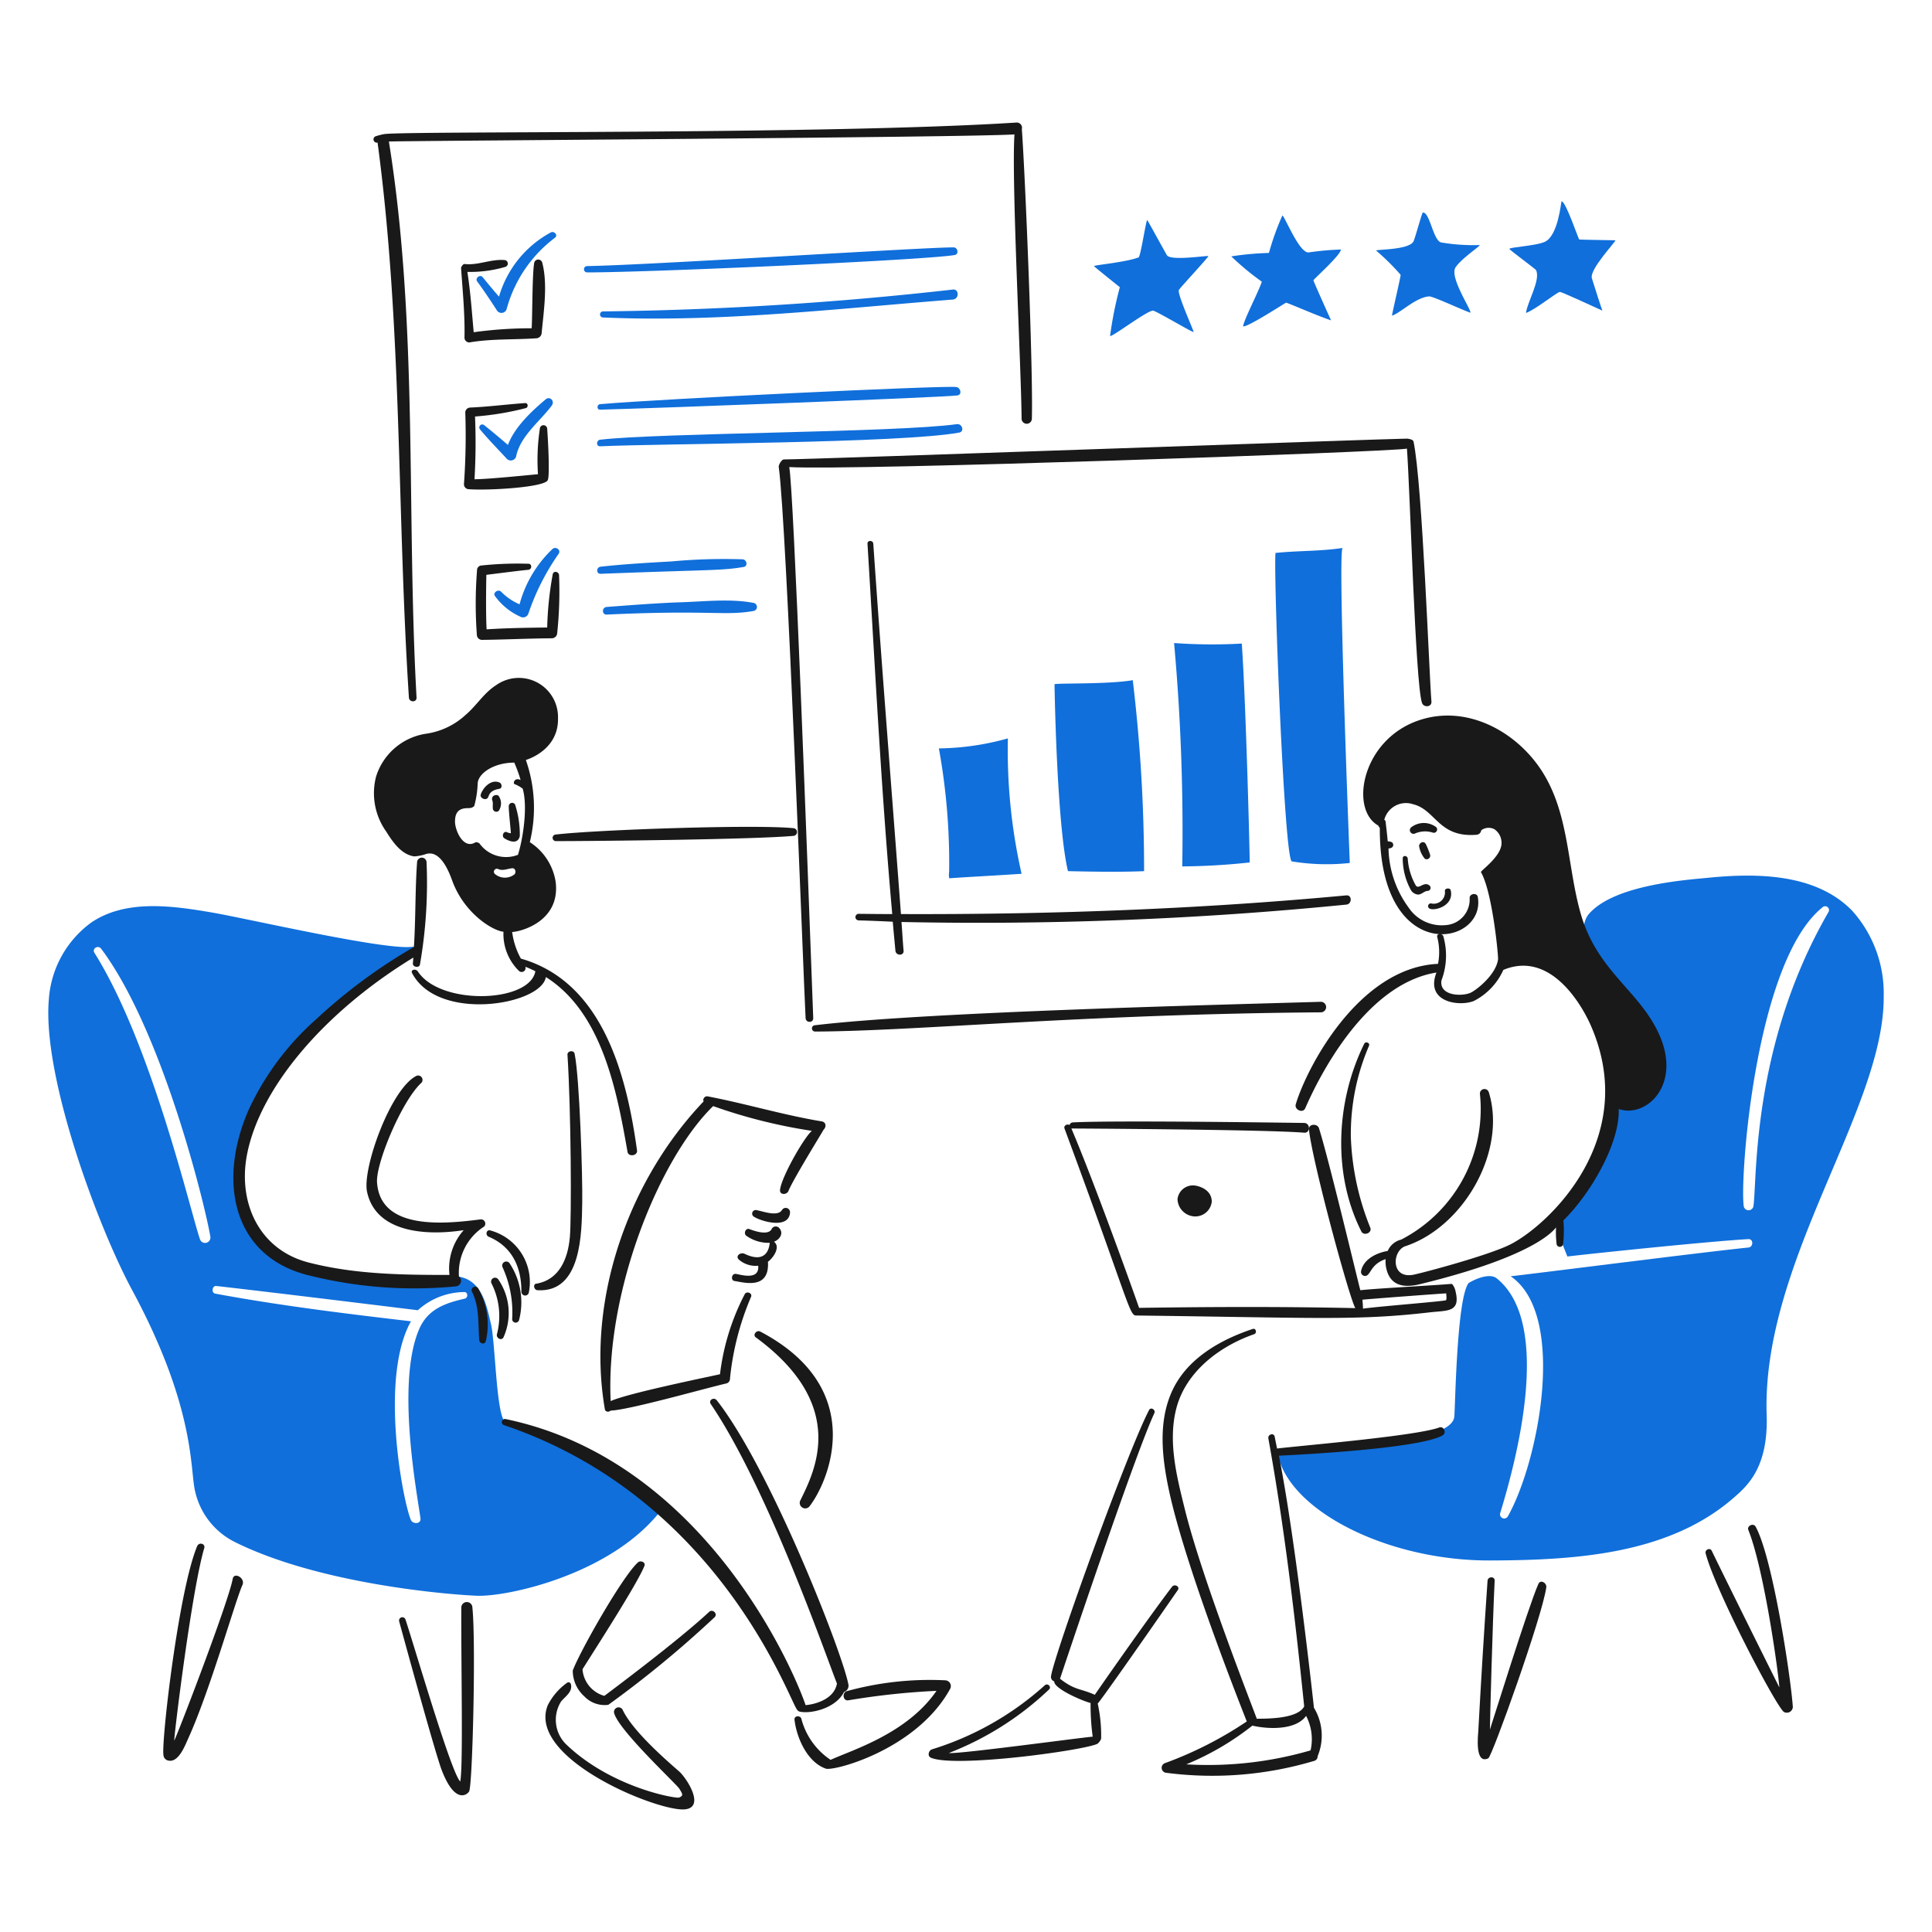 <svg viewBox="0 0 200 200" xmlns="http://www.w3.org/2000/svg" id="Evaluate-Performance-Employee-2--Streamline-Brooklyn.svg"><desc>Evaluate Performance Employee 2 Streamline Illustration: https://streamlinehq.com</desc><path d="M195 103.132a12.807 12.807 0 0 0 -3.245 -8.834c-3.674 -3.8 -9.623 -3.959 -14.888 -3.436 -2.289 0.228 -9.647 0.714 -12.324 3.681 -3.375 3.741 9.576 13.3 -2.809 31.358 -0.821 1.2 -0.136 2.454 0.518 4.172 1.772 -0.219 14.258 -1.538 18.733 -1.8 0.545 -0.032 0.545 0.818 0 0.872 -4.39 0.438 -22.987 2.809 -24.6 2.973 5.862 4.008 2.907 19.19 -0.3 24.867a0.433 0.433 0 0 1 -0.791 -0.327c1.607 -5.253 5.515 -19.613 -0.355 -24.322 -0.68 -0.547 -2.072 -0.028 -2.917 0.491 -1.227 1.636 -1.372 12.814 -1.473 13.824 -0.3 3 -13.606 3.136 -18.3 3.763 1.063 5.89 11.289 11.155 21.977 11.125 8.917 -0.025 18.563 -0.638 25.277 -6.517 1.411 -1.235 3.564 -3.135 3.381 -8.562 -0.523 -15.833 12.216 -31.66 12.116 -43.328Zm-5.726 -8.7c-8.081 13.975 -7.35 28.056 -7.771 30.485a0.512 0.512 0 0 1 -0.982 0c-0.455 -2.674 1.145 -25.359 8.126 -30.976a0.4 0.4 0 0 1 0.627 0.493Z" fill="#106fdb" stroke-width="1"></path><path d="M52.256 147.169c-0.9 -0.9 -0.982 -8.316 -1.445 -10.171s-1.009 -5.781 -5.236 -4.69c-14.779 3.816 -37.22 -9.325 -2.563 -34.384 -1.663 0.818 -17.207 -2.8 -21.078 -3.463 -4.228 -0.725 -8.941 -1.361 -12.488 1.039a10.755 10.755 0 0 0 -4.39 7.962c-0.691 7.988 5.1 23.558 8.616 30.076 6.6 12.241 5.986 18.6 6.517 20.8a7.763 7.763 0 0 0 4.063 5.263c8.748 4.373 22.086 5.469 25.113 5.59 3.108 0.124 13.607 -2.127 18.842 -8.562 -1.472 -4.252 -15.27 -8.778 -15.951 -9.46ZM20.707 128.3c-0.911 -2.549 -4.989 -20.215 -10.934 -29.667 -0.274 -0.435 0.383 -0.846 0.709 -0.409 6.451 8.633 10.873 27.132 11.289 29.776a0.554 0.554 0 0 1 -1.064 0.3Zm27.4 6.135c-2 0.461 -3.812 1.066 -4.717 3.163 -2.439 5.651 -0.144 17.371 0.136 19.578 0.08 0.628 -0.817 0.627 -1.009 0.137 -0.925 -2.373 -3.19 -14.834 0.028 -20.533 -6.763 -0.79 -13.555 -1.621 -20.26 -2.863 -0.437 -0.081 -0.328 -0.84 0.109 -0.791 6.945 0.788 20.832 2.509 20.86 2.509a7.233 7.233 0 0 1 4.771 -1.881c0.413 -0.054 0.467 0.594 0.086 0.681Z" fill="#106fdb" stroke-width="1"></path><path d="M146.9 87.563a2.675 2.675 0 0 0 0.6 1.336 0.37 0.37 0 0 0 0.546 -0.409 8.555 8.555 0 0 0 -0.436 -1.091c-0.197 -0.406 -0.662 -0.192 -0.71 0.164Z" fill="#191919" stroke-width="1"></path><path d="M146.492 86.281a2.6 2.6 0 0 1 1.854 -0.082 0.342 0.342 0 0 0 0.327 -0.572 2.124 2.124 0 0 0 -2.563 0 0.38 0.38 0 0 0 0.382 0.654Z" fill="#191919" stroke-width="1"></path><path d="M145.21 88.872a6.848 6.848 0 0 0 0.818 3.217 0.965 0.965 0 0 0 0.763 0.518c0.382 0 0.655 -0.381 1.009 -0.381a0.318 0.318 0 0 0 0.164 -0.573c-0.573 -0.436 -1.063 0.436 -1.391 0.027a6.473 6.473 0 0 1 -0.845 -2.808c-0.048 -0.329 -0.536 -0.355 -0.518 0Z" fill="#191919" stroke-width="1"></path><path d="M148.046 94.08c0.572 0.218 2.508 -0.355 2.127 -1.936 -0.082 -0.273 -0.628 -0.191 -0.6 0.082a1.166 1.166 0 0 1 -1.364 1.308 0.285 0.285 0 1 0 -0.163 0.546Z" fill="#191919" stroke-width="1"></path><path d="M141.229 108.041c-2.918 5.9 -3.327 13.456 -0.3 19.441 0.248 0.49 1.125 0.161 0.927 -0.382a27.591 27.591 0 0 1 -2.018 -9.407 23.155 23.155 0 0 1 1.882 -9.434c0.132 -0.302 -0.356 -0.492 -0.491 -0.218Z" fill="#191919" stroke-width="1"></path><path d="M150.663 133.617c0 -0.109 -0.245 -0.709 -0.409 -0.709 -1.908 0.164 -7.716 0.464 -9.434 0.655 -0.218 -0.791 -3.281 -13.631 -4.281 -16.77 -0.165 -0.517 -1.1 -0.462 -1.036 0.137 0.341 3.3 4.144 17.342 4.8 18.487 -7.444 -0.164 -14.943 -0.136 -22.387 -0.027 0 -0.055 -4.444 -12.543 -7.007 -18.569 0 0 20.042 0.1 24.1 0.436 0.654 0.054 0.654 -1 0 -1.009 -4.009 -0.055 -20.014 -0.273 -23.968 -0.055a0.379 0.379 0 0 0 -0.327 0.273c-0.218 -0.163 -0.629 0.055 -0.518 0.355 6.523 17.572 6.7 19.351 7.389 19.359 18.681 0.232 22.856 0.551 30.431 -0.327 1.83 -0.212 3.22 0.027 2.647 -2.236Zm-0.981 0.982c-0.137 0.109 -7.117 0.654 -8.589 0.872 0 -0.3 -0.028 -0.627 -0.055 -0.927 1.827 -0.163 8.453 -0.654 8.671 -0.654 0.027 0.273 0.055 0.654 -0.027 0.71Z" fill="#191919" stroke-width="1"></path><path d="M123.778 122.738a1.607 1.607 0 0 0 -1.882 1.39 1.854 1.854 0 0 0 1.555 1.773 1.713 1.713 0 0 0 1.99 -1.5c0 -1.418 -1.663 -1.663 -1.663 -1.663Z" fill="#191919" stroke-width="1"></path><path d="M78.051 125.955c0.687 0.455 3.637 1.363 3.735 -0.463a0.451 0.451 0 0 0 -0.845 -0.218c-0.449 0.7 -1.938 0.122 -2.618 0a0.37 0.37 0 0 0 -0.272 0.681Z" fill="#191919" stroke-width="1"></path><path d="M80.641 127.1a0.476 0.476 0 0 0 -0.736 0.082c-0.323 0.793 -1.883 0.223 -2.318 0.055 -0.411 -0.159 -0.656 0.493 -0.3 0.709a3.967 3.967 0 0 0 2.4 0.709c-0.028 0.027 -0.048 2.358 -2.591 1.145 -0.462 -0.221 -1.01 0.247 -0.6 0.6a2.644 2.644 0 0 0 1.991 0.627c0.163 1.609 -1.963 0.872 -2.345 0.845 -0.409 -0.028 -0.518 0.678 -0.109 0.736 0.9 0.129 3.654 0.982 3.463 -1.99 0.572 -0.409 1.336 -1.554 0.627 -2.072 0.627 -0.246 1.043 -0.907 0.518 -1.446Z" fill="#191919" stroke-width="1"></path><path d="M85.058 116.084c-3.98 -0.658 -7.846 -1.834 -11.806 -2.59 -0.3 -0.057 -0.546 0.3 -0.409 0.518 -7.826 8.208 -12.174 20.63 -10.226 31.876 0.052 0.3 0.437 0.3 0.6 0.136 1.882 -0.055 9.868 -2.329 11.971 -2.809a0.5 0.5 0 0 0 0.381 -0.518 28.736 28.736 0 0 1 2.182 -8.453c0.16 -0.383 -0.466 -0.628 -0.655 -0.272a24.154 24.154 0 0 0 -2.563 8.289c-1.99 0.436 -9.68 2.018 -11.316 2.781 -0.545 -11.288 4.99 -25.058 10.607 -30.539a55.081 55.081 0 0 0 10.225 2.563c-0.763 0.6 -3.149 4.743 -3.3 6.108 -0.06 0.545 0.7 0.542 0.873 0.109 0.468 -1.182 3.626 -6.271 3.626 -6.326 0.301 -0.273 0.301 -0.791 -0.19 -0.873Z" fill="#191919" stroke-width="1"></path><path d="M121.324 164.266c-2.747 3.611 -7.962 11.125 -7.99 11.179 -1.532 -0.689 -2.033 -0.437 -3.6 -1.663 0 -0.027 7.682 -23.032 9.762 -27.485 0.165 -0.354 -0.359 -0.684 -0.545 -0.328 -2.236 4.281 -9.731 25.064 -10.144 27.513a0.487 0.487 0 0 0 0.327 0.573c-0.054 0.763 3.027 2.072 3.763 2.236a24.566 24.566 0 0 0 0.218 3.49c-1.145 0.082 -13.933 1.827 -14.888 1.69a31.56 31.56 0 0 0 10.363 -6.571c0.3 -0.277 -0.136 -0.708 -0.436 -0.436a31.1 31.1 0 0 1 -11.671 6.626c-0.354 0.109 -0.514 0.7 -0.109 0.872 2.505 1.065 15.845 -0.758 17.233 -1.445a1.259 1.259 0 0 0 0.382 -0.518 15.306 15.306 0 0 0 -0.355 -3.654c0.137 -0.027 5.7 -7.989 8.262 -11.7 0.328 -0.379 -0.296 -0.735 -0.572 -0.379Z" fill="#191919" stroke-width="1"></path><path d="M149 147.769c-2.369 0.88 -14.043 1.854 -16.8 2.181 -0.081 -0.409 -0.166 -0.817 -0.245 -1.227 -0.084 -0.435 -0.733 -0.246 -0.654 0.191 1.666 9.206 2.754 18.433 3.708 27.731 -0.709 1.363 -4.145 1.254 -4.908 1.282 0 -0.109 -5.625 -14.314 -7.444 -21.678 -0.822 -3.326 -1.763 -6.951 -0.9 -10.389 0.965 -3.842 4.485 -6.5 8.071 -7.744 0.326 -0.112 0.191 -0.654 -0.136 -0.545 -3.38 1.122 -6.842 3.082 -8.371 6.462 -1.444 3.192 -1.03 6.843 -0.327 10.171 1.732 8.2 8.071 23.968 8.071 24a39.232 39.232 0 0 1 -8.453 4.309 0.517 0.517 0 0 0 0.136 1.008 36.828 36.828 0 0 0 15.27 -1.227 0.483 0.483 0 0 0 0.382 -0.49 5.547 5.547 0 0 0 -0.382 -5.018c0 -0.054 -1.909 -17.532 -3.627 -26.094 3 -0.137 14.806 -0.791 16.988 -2.127 0.385 -0.278 0.058 -0.958 -0.379 -0.796Zm-26.2 34.875a28.365 28.365 0 0 0 6.844 -4.008c1.636 0.381 4.5 0.49 5.563 -1.009a5.215 5.215 0 0 1 0.463 3.572 37.989 37.989 0 0 1 -12.87 1.445Z" fill="#191919" stroke-width="1"></path><path d="M159.253 163.966c-1.034 2.319 -4.963 14.97 -5.018 15.079 0 -0.682 0.272 -10.963 0.491 -15.406 0.024 -0.491 -0.7 -0.464 -0.736 0q-0.534 7.735 -0.954 15.515c-0.023 0.409 -0.4 3.561 1.036 2.863 0.384 -0.187 5.589 -14.689 6 -17.7 0.062 -0.459 -0.601 -0.842 -0.819 -0.351Z" fill="#191919" stroke-width="1"></path><path d="M181.748 158.049c-0.24 -0.439 -0.928 -0.082 -0.763 0.327 1.547 3.848 3 13.825 3.217 16.306 -0.163 -0.3 -5.586 -11.209 -7.007 -14.152 -0.17 -0.351 -0.729 -0.111 -0.628 0.273 1.058 3.989 7.329 15.906 8.1 16.415a0.621 0.621 0 0 0 0.927 -0.518c-0.224 -3.192 -2.094 -15.453 -3.846 -18.651Z" fill="#191919" stroke-width="1"></path><path d="M84.377 106.786c10.663 -0.05 27.613 -1.8 52.38 -1.99a0.546 0.546 0 0 0 0 -1.091c-9.728 0.294 -40.757 1.034 -52.38 2.427a0.327 0.327 0 0 0 0 0.654Z" fill="#191919" stroke-width="1"></path><path d="M139.375 92.689c-15.328 1.433 -30.73 1.991 -46.109 1.936 -0.955 -12.788 -1.984 -25.552 -2.863 -38.338 -0.027 -0.382 -0.624 -0.382 -0.6 0 0.783 12.781 1.418 25.577 2.563 38.338 -1.173 0 -2.318 -0.014 -3.49 -0.027a0.341 0.341 0 0 0 0 0.681c1.173 0.028 2.372 0.082 3.544 0.137 0.082 1.009 0.182 1.991 0.273 3 0.05 0.546 0.895 0.546 0.845 0 -0.089 -0.981 -0.136 -1.99 -0.218 -2.972a384.84 384.84 0 0 0 46.055 -1.8c0.599 -0.057 0.6 -1.011 0 -0.955Z" fill="#191919" stroke-width="1"></path><path d="M98.256 90.18a66.269 66.269 0 0 0 -1.064 -12.706 27.584 27.584 0 0 0 7.144 -1.036 57.589 57.589 0 0 0 1.418 14.015c-2.318 0.164 -5.126 0.3 -7.444 0.464 -0.136 0.027 -0.054 -0.737 -0.054 -0.737Z" fill="#106fdb" stroke-width="1"></path><path d="M109.163 70.848c-0.109 -0.164 5.426 0.027 8.1 -0.436a165.013 165.013 0 0 1 1.172 19.768c-2.4 0.11 -5.48 0.055 -7.88 0 -1.174 -4.935 -1.392 -19.332 -1.392 -19.332Z" fill="#106fdb" stroke-width="1"></path><path d="M122.387 89.69a217.93 217.93 0 0 0 -0.845 -23.123 54.591 54.591 0 0 0 7.008 0.055c0.409 5.78 0.818 21.323 0.818 22.659a69 69 0 0 1 -6.981 0.409Z" fill="#106fdb" stroke-width="1"></path><path d="M139.729 89.335a22.31 22.31 0 0 1 -6 -0.163c-0.789 -0.223 -1.908 -29.64 -1.69 -31.93 2.318 -0.246 4.635 -0.164 6.953 -0.519 -0.544 0.11 0.737 32.612 0.737 32.612Z" fill="#106fdb" stroke-width="1"></path><path d="M105.781 13.368a0.541 0.541 0 0 0 -0.572 -0.681c-19.8 1.273 -63.56 0.845 -65.469 1.2a7.222 7.222 0 0 0 -0.845 0.218 0.341 0.341 0 0 0 0.191 0.654c2.563 19.087 2 38.294 3.244 57.452 0.034 0.518 0.82 0.518 0.791 0 -1.063 -19.144 0.191 -38.556 -2.863 -57.561 1.5 -0.082 59.634 -0.409 64.76 -0.736 -0.327 4.717 0.709 24.377 0.736 29.421a0.532 0.532 0 0 0 1.064 0c0.141 -5.043 -0.682 -25.058 -1.037 -29.967Z" fill="#191919" stroke-width="1"></path><path d="M118.761 22.776c0.027 0 1.935 3.49 2.045 3.654 0.406 0.6 4.226 0 4.281 0.081s-3.027 3.381 -3.054 3.518c-0.164 0.436 1.581 4.281 1.527 4.335 -0.109 0.082 -3.955 -2.242 -4.227 -2.208 -0.738 0.091 -4.281 2.808 -4.417 2.617a39.147 39.147 0 0 1 1.009 -5.044s-2.672 -2.127 -2.672 -2.182c0 -0.109 3.218 -0.38 4.608 -0.9 0.218 -0.081 0.763 -3.817 0.9 -3.871Z" fill="#106fdb" stroke-width="1"></path><path d="M132.749 22.312c0.218 0 1.745 3.927 2.727 3.818a29.127 29.127 0 0 1 3.326 -0.3c0.055 0.518 -2.836 3.081 -2.836 3.19 0 0.082 1.227 2.836 1.827 4.145 -1.609 -0.546 -4.553 -1.855 -4.662 -1.827s-3.9 2.508 -4.445 2.454c0.055 -0.655 1.636 -3.654 1.936 -4.636a27.592 27.592 0 0 1 -3.163 -2.617 31.314 31.314 0 0 1 3.9 -0.355 27.536 27.536 0 0 1 1.39 -3.872Z" fill="#106fdb" stroke-width="1"></path><path d="M144.992 28.447a23.719 23.719 0 0 0 -2.536 -2.508c0 -0.137 3.4 -0.046 3.872 -0.955 0.141 -0.27 0.873 -2.945 0.954 -2.972 0.709 -0.136 1.065 2.833 1.882 3.081a19.63 19.63 0 0 0 4.008 0.273c0.082 0.109 -1.781 1.3 -2.481 2.291s1.609 4.362 1.527 4.717c-1.009 -0.355 -3.9 -1.719 -4.281 -1.691 -1.391 0.1 -3.027 1.773 -3.845 1.991 0.191 -0.982 0.928 -4.118 0.9 -4.227Z" fill="#106fdb" stroke-width="1"></path><path d="M157.971 32.4c1.036 -0.382 3.218 -2.181 3.518 -2.181 0.163 0 3.081 1.336 4.39 1.936 -0.028 -0.028 -0.874 -2.618 -1.091 -3.354 -0.274 -0.927 2.617 -3.922 2.427 -3.927 -0.546 -0.013 -3.681 -0.054 -3.736 -0.082 -0.082 -0.054 -1.418 -4.008 -1.827 -3.953 -0.054 0 -0.328 3.57 -1.745 4.2 -0.982 0.435 -3.705 0.544 -3.654 0.736 0.029 0.109 2.7 2.073 2.754 2.181 0.513 1.012 -0.927 3.354 -1.036 4.444Z" fill="#106fdb" stroke-width="1"></path><path d="M60.763 28.2c6.435 0 35.04 -1.274 38.065 -1.8 0.464 -0.08 0.327 -0.789 -0.109 -0.791 -3.136 -0.013 -31.628 1.841 -37.956 1.936a0.328 0.328 0 0 0 0 0.655Z" fill="#106fdb" stroke-width="1"></path><path d="M62.426 32.865c12.1 0.525 24.161 -0.909 36.211 -1.855 0.682 -0.053 0.655 -1.118 0 -1.036a357.065 357.065 0 0 1 -36.211 2.263 0.314 0.314 0 0 0 0 0.628Z" fill="#106fdb" stroke-width="1"></path><path d="M62.126 42.408c6.306 -0.164 35.667 -1.279 36.975 -1.472 0.545 -0.081 0.327 -0.819 -0.109 -0.873 -1.363 -0.167 -30.649 1.227 -36.838 1.773 -0.382 0 -0.409 0.582 -0.028 0.572Z" fill="#106fdb" stroke-width="1"></path><path d="M62.126 46.2c6.241 -0.29 31.093 -0.308 37.166 -1.418 0.573 -0.1 0.327 -0.952 -0.246 -0.872 -6.241 0.868 -30.9 0.895 -36.92 1.609 -0.409 0.046 -0.436 0.7 0 0.681Z" fill="#106fdb" stroke-width="1"></path><path d="M62.181 59.4c11.558 -0.446 12.46 -0.313 14.806 -0.709 0.464 -0.079 0.327 -0.76 -0.109 -0.791a59.17 59.17 0 0 0 -7.362 0.218c-2.454 0.137 -4.91 0.28 -7.335 0.545 -0.464 0.047 -0.491 0.752 0 0.737Z" fill="#106fdb" stroke-width="1"></path><path d="M62.808 63.622c10.743 -0.506 12.243 0.159 15.243 -0.382a0.426 0.426 0 0 0 0 -0.818c-2.372 -0.468 -5.017 -0.16 -7.417 -0.081 -2.618 0.085 -5.231 0.3 -7.826 0.49 -0.517 0.038 -0.518 0.816 0 0.791Z" fill="#106fdb" stroke-width="1"></path><path d="M56.128 27.166a0.43 0.43 0 0 0 -0.818 0c-0.224 1.144 -0.191 5.7 -0.273 6.817a43.543 43.543 0 0 0 -6 0.409c-0.191 -2.1 -0.327 -4.145 -0.654 -6.245a12.962 12.962 0 0 0 3.926 -0.518 0.362 0.362 0 0 0 -0.109 -0.709c-1.393 -0.111 -2.727 0.573 -4.117 0.409 -0.137 -0.027 -0.355 0.328 -0.355 0.382 0.164 2.4 0.409 4.852 0.355 7.253a0.494 0.494 0 0 0 0.627 0.464c2.257 -0.368 4.556 -0.252 6.817 -0.409a0.582 0.582 0 0 0 0.545 -0.546c0.213 -2.263 0.648 -5.056 0.056 -7.307Z" fill="#191919" stroke-width="1"></path><path d="M57.027 24.057a11.041 11.041 0 0 0 -5.371 6.653c-0.573 -0.654 -1.139 -1.341 -1.691 -2.017 -0.269 -0.33 -0.815 0.107 -0.572 0.436 0.717 0.975 1.392 1.989 2.045 3a0.558 0.558 0 0 0 1.009 -0.136 13.73 13.73 0 0 1 5.017 -7.393c0.323 -0.248 -0.086 -0.716 -0.437 -0.543Z" fill="#106fdb" stroke-width="1"></path><path d="M56.646 44.4a0.382 0.382 0 0 0 -0.764 0 21.818 21.818 0 0 0 -0.191 4.69c-0.081 0 -5.344 0.545 -6.571 0.518a64.452 64.452 0 0 0 0.055 -6.49 30.011 30.011 0 0 0 5.262 -0.872c0.273 -0.081 0.246 -0.542 -0.082 -0.519 -1.907 0.134 -3.79 0.382 -5.7 0.464a0.525 0.525 0 0 0 -0.49 0.491 70.317 70.317 0 0 1 -0.137 7.444 0.514 0.514 0 0 0 0.518 0.518c1.852 0.147 7.753 -0.173 8.153 -0.927 0.236 -0.443 0.034 -4.144 -0.053 -5.317Z" fill="#191919" stroke-width="1"></path><path d="M56.482 41.345c-1.423 1.2 -3.217 2.863 -3.9 4.717 -0.818 -0.709 -1.618 -1.379 -2.454 -2.045a0.309 0.309 0 0 0 -0.436 0.436c0.891 1.071 1.856 2.043 2.781 3.054a0.578 0.578 0 0 0 0.954 -0.245c0.414 -2.1 2.432 -3.6 3.681 -5.263 0.365 -0.484 -0.183 -1.028 -0.626 -0.654Z" fill="#106fdb" stroke-width="1"></path><path d="M57.873 59.532c-0.024 -0.355 -0.571 -0.49 -0.655 -0.082a34.939 34.939 0 0 0 -0.572 5.508c-2.1 0.027 -4.172 0.055 -6.272 0.191 -0.109 -1.881 -0.027 -5.644 -0.027 -5.644 0.3 -0.028 3.187 -0.412 4.336 -0.518 0.408 -0.038 0.409 -0.645 0 -0.627a35.473 35.473 0 0 0 -4.936 0.19 0.514 0.514 0 0 0 -0.354 0.355 43.974 43.974 0 0 0 -0.028 6.817 0.531 0.531 0 0 0 0.518 0.518c2.428 -0.027 4.827 -0.15 7.254 -0.164a0.565 0.565 0 0 0 0.545 -0.545 41.462 41.462 0 0 0 0.191 -5.999Z" fill="#191919" stroke-width="1"></path><path d="M57.191 56.833a12.263 12.263 0 0 0 -3.408 5.726 5.984 5.984 0 0 1 -1.909 -1.309c-0.3 -0.3 -0.9 0.107 -0.627 0.463a6.584 6.584 0 0 0 2.617 2.127 0.585 0.585 0 0 0 0.846 -0.354 24.3 24.3 0 0 1 3.108 -6.135c0.3 -0.409 -0.278 -0.825 -0.627 -0.518Z" fill="#106fdb" stroke-width="1"></path><path d="M146.328 45.707c-0.052 -0.245 -0.627 -0.3 -0.682 -0.3 -1.745 0 -61.787 2.154 -64.514 2.154 -0.218 0 -0.545 0.572 -0.518 0.763 0.833 5.942 2.569 53.171 2.781 57.071 0.028 0.518 0.81 0.518 0.791 0 -0.612 -16.517 -2.018 -54.59 -2.482 -57.044 6.436 0.382 62.088 -1.554 63.942 -1.908 0.327 4.362 0.866 24.206 1.555 26.313 0.168 0.516 1.036 0.463 0.981 -0.137 -0.218 -2.398 -0.935 -22.558 -1.854 -26.912Z" fill="#191919" stroke-width="1"></path><path d="M82.168 85.736c-4.032 -0.415 -20.562 0.169 -24.622 0.654a0.341 0.341 0 0 0 0 0.682c4.09 0 20.565 -0.17 24.622 -0.545a0.4 0.4 0 0 0 0 -0.791Z" fill="#191919" stroke-width="1"></path><path d="M171.768 107.113c-2.042 -4.582 -6.449 -6.548 -8.153 -12.6 -1.437 -5.1 -1.154 -10.709 -4.335 -15.188 -2.708 -3.812 -7.578 -6.317 -12.27 -4.8 -6.04 1.954 -7.338 9.258 -4.336 10.934 0 0 0.109 0.218 0.164 0.246 -0.077 14.4 11.041 12.237 10.143 7.144 -0.082 -0.464 -0.857 -0.355 -0.845 0.109a2.657 2.657 0 0 1 -2.454 2.808 4.13 4.13 0 0 1 -3.872 -1.827 10.707 10.707 0 0 1 -2.072 -6.108 0.731 0.731 0 0 0 0.327 -0.081 0.333 0.333 0 0 0 0 -0.573 1.13 1.13 0 0 0 -0.409 -0.082c-0.055 -0.654 -0.137 -1.336 -0.218 -2.018a0.28 0.28 0 0 0 -0.137 -0.218 2.319 2.319 0 0 1 2.972 -1.608c2.366 0.572 2.63 3.483 6.572 3.163a0.525 0.525 0 0 0 0.491 -0.464 1.283 1.283 0 0 1 1.363 -0.109 1.692 1.692 0 0 1 0.736 1.336c0.108 1.42 -2.206 2.971 -2.127 3.109 1.147 1.974 1.773 8.262 1.773 9 -0.191 1.609 -2.26 3.225 -2.863 3.49 -0.895 0.393 -3.245 0.327 -3 -1.282a7.237 7.237 0 0 0 0.191 -4.581c-0.079 -0.3 -0.734 -0.3 -0.627 0.082a6.285 6.285 0 0 1 0.082 2.782c-8.262 0.381 -13.641 10.869 -14.725 14.533 -0.168 0.571 0.734 0.981 0.982 0.409 1.458 -3.36 6.272 -12.87 13.579 -14.043 -1.2 3.109 2.4 3.543 3.872 2.945a6.646 6.646 0 0 0 3.054 -3.217c4.908 -2.045 8.146 3.684 9.053 5.753 5.112 11.661 -4.28 20.562 -8.262 22.632 -2.154 1.119 -8.973 2.937 -10.062 3.163 -2.353 0.487 -2.269 -2.348 -0.954 -2.918 6.08 -1.963 10.6 -9.831 8.725 -15.951a0.472 0.472 0 0 0 -0.927 0.136 15.2 15.2 0 0 1 -8.153 15.106 2.032 2.032 0 0 0 -1.39 1.173c-1.145 0.191 -2.5 0.842 -2.754 2.072a0.416 0.416 0 0 0 0.681 0.409c0.384 -0.352 0.519 -1.172 1.855 -1.636a3.266 3.266 0 0 0 0.109 1.118c0.483 1.767 1.966 1.838 3.463 1.473 12.265 -2.993 13.906 -5.727 14.07 -5.863a10.281 10.281 0 0 0 0.054 1.663 0.341 0.341 0 0 0 0.682 0 12.074 12.074 0 0 0 0.027 -2.4c2.89 -2.836 5.863 -8.071 5.726 -11.534 2.788 0.984 6.545 -2.425 4.199 -7.687Z" fill="#191919" stroke-width="1"></path><path d="M49.774 126.228c-3.486 0.437 -10.392 1.254 -10.743 -3.818 -0.138 -1.99 2.568 -8.447 4.581 -10.307a0.452 0.452 0 0 0 -0.545 -0.709c-2.673 1.417 -5.575 9.6 -5.072 11.971 0.9 4.258 6.135 4.581 10.007 3.981a5.965 5.965 0 0 0 -1.472 4.635c-4.909 0 -9.762 -0.055 -14.561 -1.281 -5.126 -1.31 -7.347 -6.16 -6.408 -11.125 1.3 -6.895 7.935 -14.779 17.233 -20.451 -0.027 0.191 -0.027 0.409 -0.055 0.6 -0.027 0.409 0.68 0.518 0.737 0.109a49.186 49.186 0 0 0 0.681 -10.58 0.491 0.491 0 0 0 -0.981 0c-0.209 2.915 -0.137 5.836 -0.328 8.78a55.935 55.935 0 0 0 -10.17 7.526 28.524 28.524 0 0 0 -6.9 9.244c-3.342 7.534 -1.659 15.41 6.353 17.26a44.686 44.686 0 0 0 14.888 1.118c0.818 0 0.846 -0.818 0.491 -1.036a5.694 5.694 0 0 1 2.618 -5.181 0.444 0.444 0 0 0 -0.354 -0.736Z" fill="#191919" stroke-width="1"></path><path d="M55.637 133.563c4.6 0.273 4.576 -5.972 4.635 -9.053 0.051 -2.645 -0.274 -13 -0.79 -15.433 -0.087 -0.408 -0.763 -0.3 -0.737 0.109 0.374 5.888 0.431 16.85 0.246 18.9 -0.2 2.181 -1.064 4.39 -3.463 4.8 -0.382 0.022 -0.273 0.654 0.109 0.677Z" fill="#191919" stroke-width="1"></path><path d="M78.241 138.444c9.631 7.065 6.076 13.889 4.609 16.878a0.569 0.569 0 0 0 0.981 0.573c2.074 -2.726 5.957 -12.223 -5.126 -18.051 -0.378 -0.199 -0.824 0.335 -0.464 0.6Z" fill="#191919" stroke-width="1"></path><path d="M73.415 166.856c-3.371 3.145 -10.825 8.671 -10.852 8.7A3.1 3.1 0 0 1 60.3 172.8c1.09 -1.745 5.644 -8.78 6.407 -10.688 0.164 -0.409 -0.407 -0.6 -0.654 -0.382 -1.571 1.375 -6.006 9.179 -6.762 11.207a3.588 3.588 0 0 0 1.2 2.672 2.906 2.906 0 0 0 2.482 0.873 111.685 111.685 0 0 0 11.016 -9.08c0.332 -0.349 -0.221 -0.875 -0.574 -0.546Z" fill="#191919" stroke-width="1"></path><path d="M70.307 183.38c-1.058 -0.933 -4.809 -4.125 -5.863 -6.408a0.477 0.477 0 0 0 -0.872 0.355c0.471 1.805 6.464 7.361 6.762 7.853 0.329 0.544 0.442 0.694 -0.027 0.9 -0.324 0.141 -6.992 -1.027 -11.645 -5.454a3.556 3.556 0 0 1 -0.571 -4.5c0.436 -0.518 1.2 -0.982 1.009 -1.772a0.252 0.252 0 0 0 -0.382 -0.164 6.421 6.421 0 0 0 -2.018 2.345c-2.194 5.51 11.417 11.02 14.179 10.771 2.181 -0.196 0.195 -3.249 -0.572 -3.926Z" fill="#191919" stroke-width="1"></path><path d="M87.84 174.464c-0.457 -2.934 -8.037 -22.365 -13.634 -29.5 -0.3 -0.382 -0.9 -0.024 -0.627 0.382 5.924 8.723 12.025 26.34 13.061 28.931 -0.3 1.718 -2.454 2.181 -3.245 2.236 -1.173 -3.49 -10.411 -25.322 -31.057 -29.613a0.325 0.325 0 0 0 -0.164 0.628c21.952 7.412 29.285 27.812 30.294 29.394a0.645 0.645 0 0 0 0.245 0.245c1.064 0.3 3.763 -0.245 4.663 -2.018a0.689 0.689 0 0 0 0.464 -0.685Z" fill="#191919" stroke-width="1"></path><path d="M97.874 173.946a32.385 32.385 0 0 0 -10.2 1.118c-0.518 0.137 -0.437 1.028 0.136 0.954a76.032 76.032 0 0 1 9.135 -0.982c-3.054 4.445 -8.78 6.135 -10.962 7.144a7.337 7.337 0 0 1 -3.026 -4.253c-0.079 -0.356 -0.764 -0.355 -0.709 0.109 0.218 1.854 1.309 4.363 3.217 5.044 0.681 0.34 9.42 -1.9 12.9 -8.262a0.6 0.6 0 0 0 -0.491 -0.872Z" fill="#191919" stroke-width="1"></path><path d="M24.089 163.448c-0.431 2.373 -5.7 16.087 -6.054 16.742 0.028 -0.954 1.837 -15.648 3.109 -19.933 0.137 -0.463 -0.543 -0.653 -0.737 -0.19 -1.914 4.589 -3.7 20.1 -3.49 21.6a0.634 0.634 0 0 0 0.6 0.6c1.006 0.132 1.655 -1.612 1.963 -2.29 2.262 -4.968 4.891 -14.31 5.617 -15.9 0.326 -0.712 -0.87 -1.392 -1.008 -0.629Z" fill="#191919" stroke-width="1"></path><path d="M48.9 166.393a0.573 0.573 0 0 0 -1.145 0c-0.027 6.63 0.2 16.319 -0.109 18.023 -0.9 -0.763 -4.714 -13.88 -5.672 -16.769a0.341 0.341 0 0 0 -0.654 0.191c0.959 3.512 3.8 13.846 4.417 15.433 1.42 3.67 2.726 2.427 2.836 2.154 0.354 -0.873 0.7 -15.544 0.327 -19.032Z" fill="#191919" stroke-width="1"></path><path d="M50.592 128.028c2.447 1.027 3.4 3.19 3.382 5.7a0.39 0.39 0 0 0 0.763 0.109 5.533 5.533 0 0 0 -3.981 -6.462c-0.412 -0.13 -0.547 0.492 -0.164 0.653Z" fill="#191919" stroke-width="1"></path><path d="M52.038 131.218a11.262 11.262 0 0 1 0.981 5.344 0.364 0.364 0 0 0 0.709 0.109 7.312 7.312 0 0 0 -0.954 -5.862 0.421 0.421 0 0 0 -0.736 0.409Z" fill="#191919" stroke-width="1"></path><path d="M50.892 132.881a7.5 7.5 0 0 1 0.546 5.263c-0.075 0.383 0.472 0.686 0.681 0.3a6.144 6.144 0 0 0 -0.518 -5.972 0.409 0.409 0 0 0 -0.709 0.409Z" fill="#191919" stroke-width="1"></path><path d="M48.875 133.754c0.774 1.576 0.6 3.3 0.736 4.99 0.028 0.354 0.6 0.491 0.681 0.081a7.521 7.521 0 0 0 -0.79 -5.453 0.367 0.367 0 0 0 -0.627 0.382Z" fill="#191919" stroke-width="1"></path><path d="M53.319 83.282a0.352 0.352 0 0 0 -0.654 0.163c0 0.655 0.218 2.536 0.218 2.809a1.071 1.071 0 0 1 -0.409 -0.109c-0.359 -0.154 -0.572 0.435 -0.273 0.627 0.547 0.352 1.417 0.654 1.609 -0.218a10.024 10.024 0 0 0 -0.491 -3.272Z" fill="#191919" stroke-width="1"></path><path d="M50.947 82.818c0.136 0.3 0.022 0.628 0.082 0.955a0.367 0.367 0 0 0 0.6 0.163 1.358 1.358 0 0 0 0 -1.527c-0.082 -0.191 -0.791 -0.163 -0.682 0.409Z" fill="#191919" stroke-width="1"></path><path d="M50.538 82.518c0.108 -0.245 0.163 -0.709 1.2 -0.872 0.245 -0.055 0.245 -0.491 0 -0.627 -0.846 -0.409 -1.718 0.463 -1.964 1.2 -0.163 0.408 0.572 0.735 0.764 0.299Z" fill="#191919" stroke-width="1"></path><path d="M65.944 119.084c-1.071 -7.739 -3.518 -17.424 -12.025 -19.851a7.778 7.778 0 0 1 -0.9 -2.754c0.873 -0.027 5.025 -1.088 4.5 -5.208a5.976 5.976 0 0 0 -2.672 -4.09 14.989 14.989 0 0 0 -0.409 -8.507c0.164 -0.055 3.406 -1.036 3.327 -4.336a4.055 4.055 0 0 0 -6.408 -3.408c-1.283 0.816 -2.012 2.106 -3.163 3.081a7.615 7.615 0 0 1 -4.036 1.936 6.415 6.415 0 0 0 -5.235 4.472 6.848 6.848 0 0 0 1.063 5.671c0.7 1.122 1.578 2.372 2.891 2.563a4.559 4.559 0 0 0 1.145 -0.218c1.486 -0.536 2.389 1.613 2.781 2.7 1.223 3.392 4.172 5.208 5.317 5.317a5.338 5.338 0 0 0 1.609 4.063 0.406 0.406 0 0 0 0.655 -0.437c0.354 0.137 0.709 0.3 1.036 0.464 -0.573 3.272 -9.822 3.585 -12.162 0.027 -0.216 -0.328 -0.786 -0.193 -0.6 0.164 2.679 5.122 13.388 3.3 13.851 0.409 5.808 3.681 7.329 11.7 8.453 18.105 0.096 0.544 1.061 0.41 0.982 -0.163ZM49.638 87.317c0 -0.027 -0.3 -0.19 -0.436 -0.109 -1.251 0.743 -2.1 -1.254 -2.1 -2.154 0 -0.845 0.3 -1.343 1.173 -1.39 0.355 -0.02 0.545 0.027 0.818 -0.219a10.037 10.037 0 0 0 0.354 -2.317c0.035 -1.063 1.663 -2.182 3.79 -2.182a14.189 14.189 0 0 1 0.655 1.8c-0.631 -0.316 -0.84 0.376 -0.6 0.436a3.18 3.18 0 0 1 0.818 0.464c0.545 1.881 0.027 5.208 -0.491 6.844a3.391 3.391 0 0 1 -3.981 -1.173Zm1.936 2.645c0.464 0.218 0.954 -0.034 1.445 -0.081 0.327 -0.032 0.438 0.41 0.246 0.627a1.6 1.6 0 0 1 -1.991 0 0.312 0.312 0 0 1 0.3 -0.546Z" fill="#191919" stroke-width="1"></path></svg>